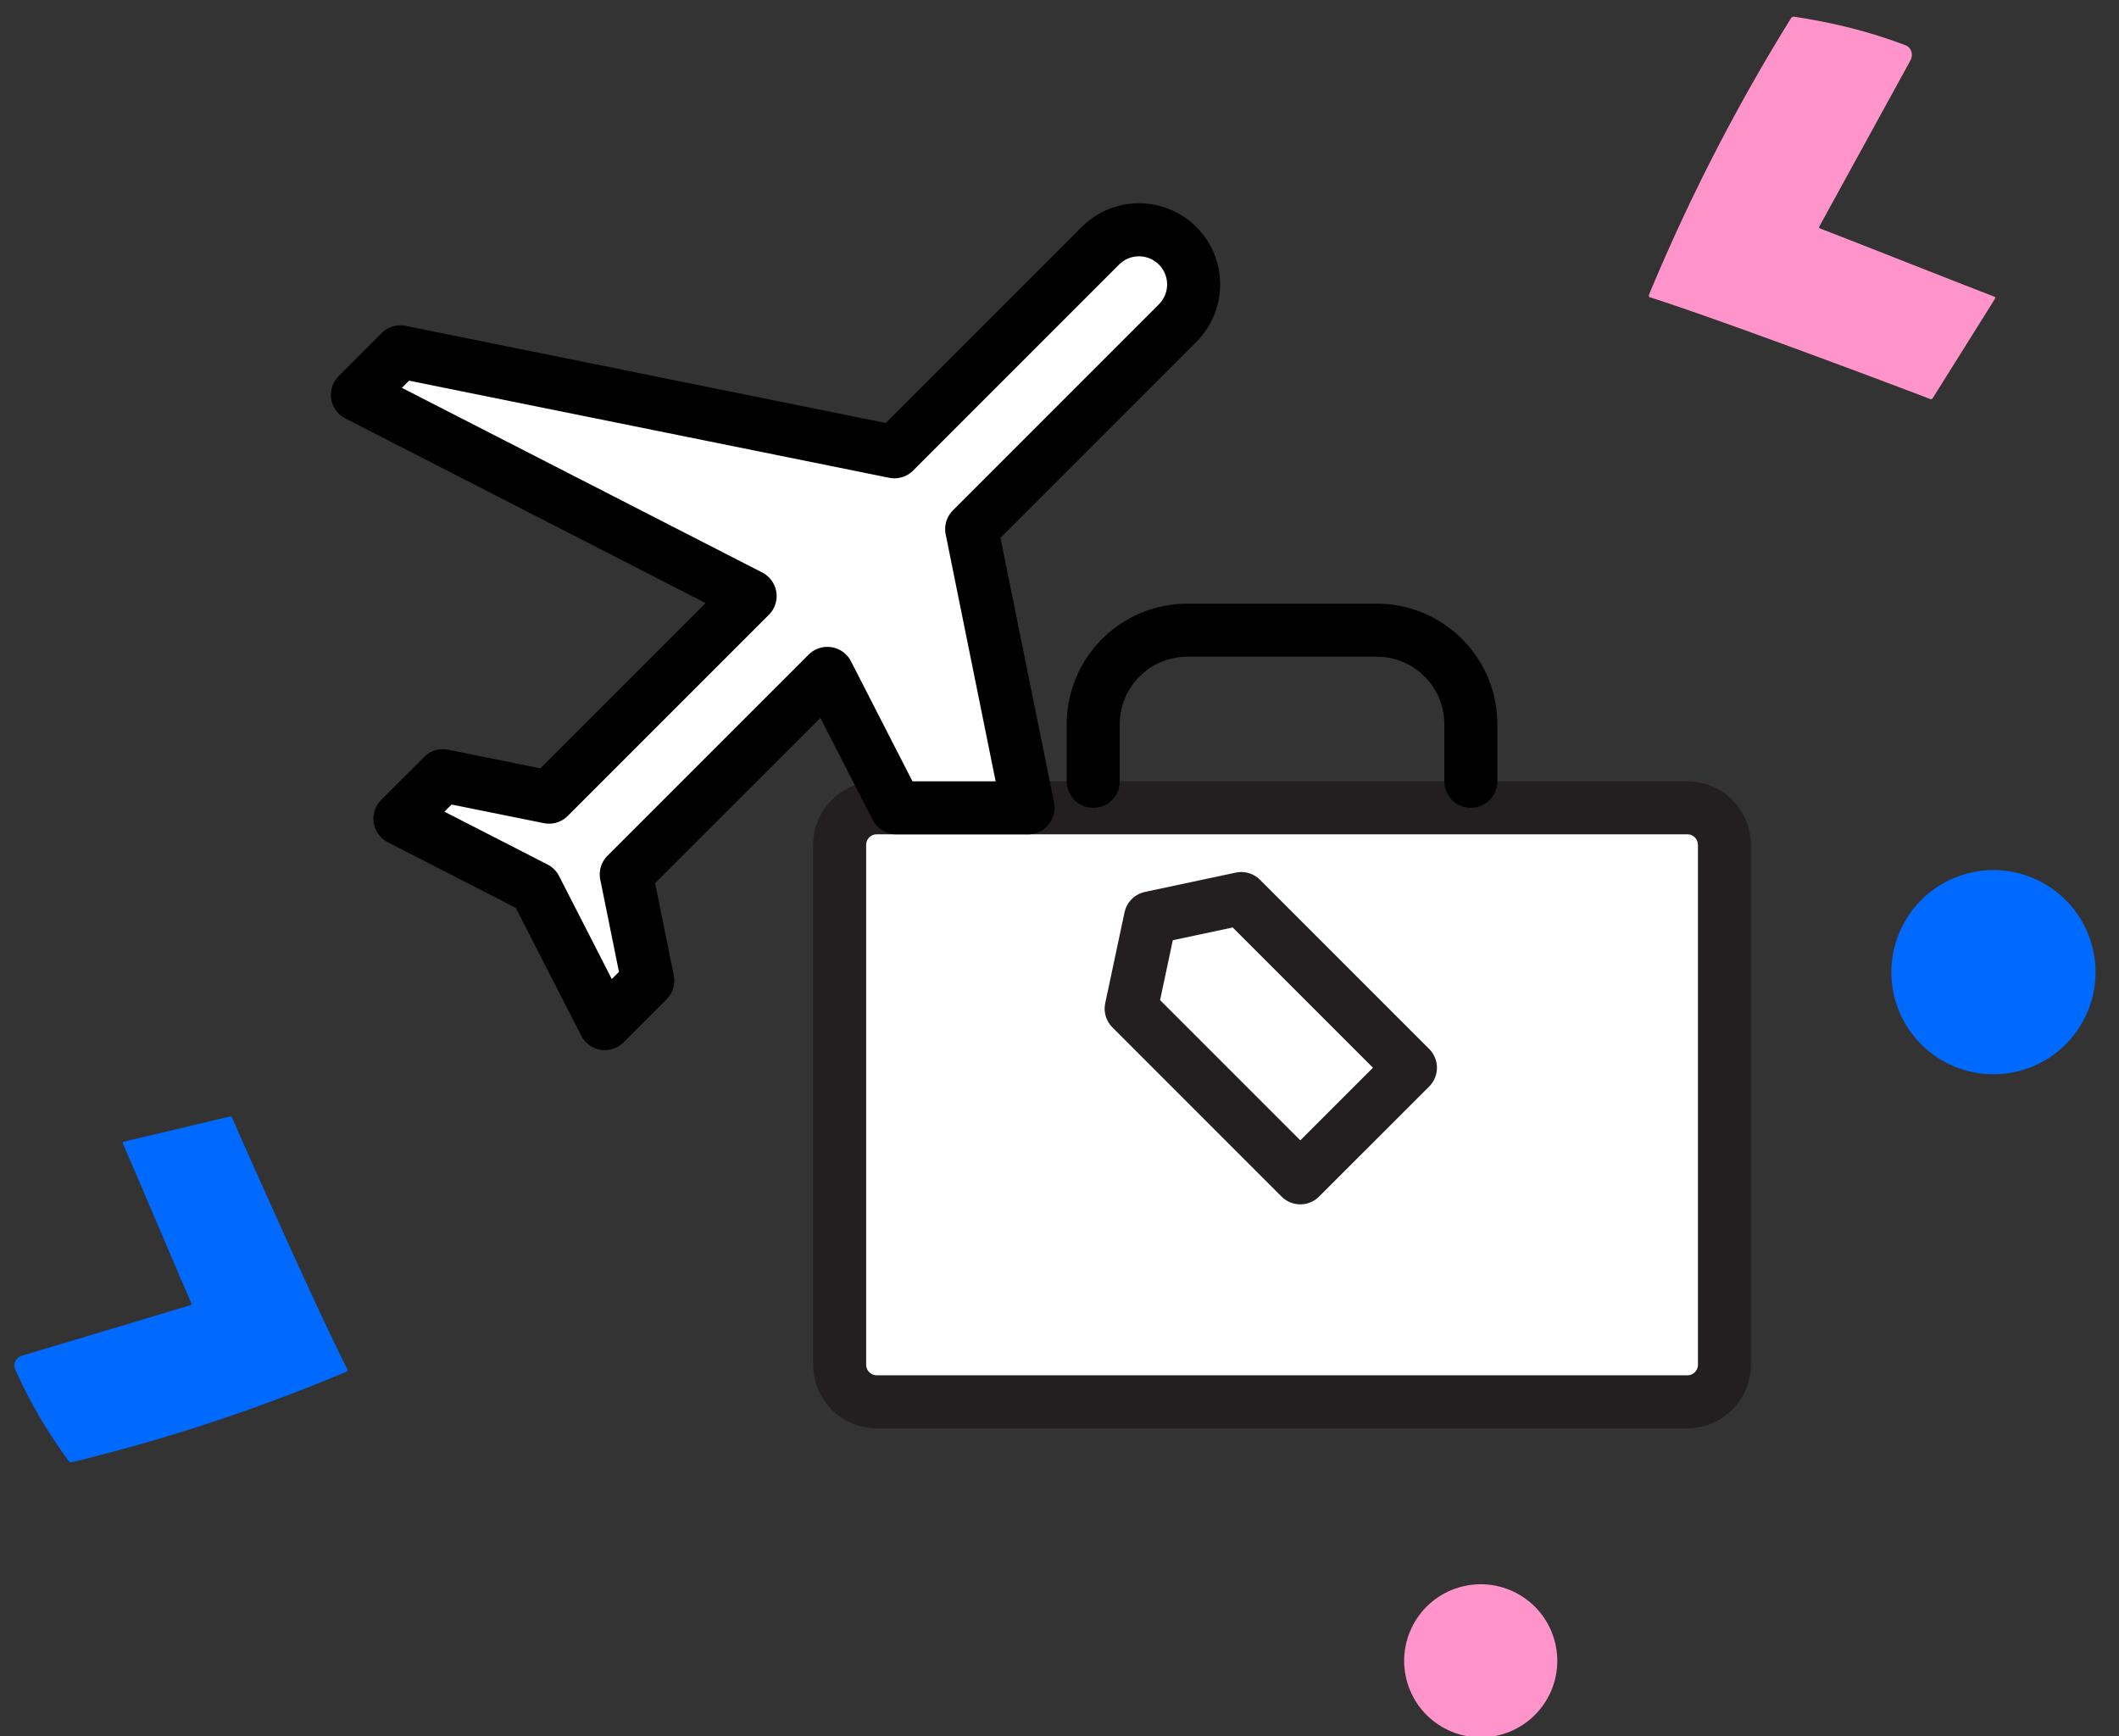 <svg height="68" viewBox="0 0 83 68" width="83" xmlns="http://www.w3.org/2000/svg"><rect x="0" y="0" width="83" height="68" fill="#333333" stroke="none"/><g fill="none" fill-rule="evenodd" transform="translate(-5 -16)"><path d="m0 0h96v96h-96z" opacity=".4"/><path d="m69.645 27.649c-.035.012-.056-.049-.066-.079a75.28 75.28 0 0 1 5.573-10.854c.024-.042.06-.054.095-.066 1.574.236 2.993.594 4.349 1.108.263.079.356.351.243.593l-3.572 6.51c-.025.042-.014.073.031.09 1.993.77 4.817 1.896 6.81 2.665.045.018.056.048.031.09l-2.434 3.885c-.024.042-.06.054-.105.036-.41-.164-7.998-3.034-10.955-3.978z" fill="#ff94ca" fill-rule="nonzero"/><path d="m18.599 69.619c.03.015.004.069-.009.096a69.976 69.976 0 0 1 -10.775 3.555c-.044.012-.075-.003-.106-.018-.868-1.191-1.556-2.361-2.1-3.594-.119-.225 0-.468.233-.554l6.612-1.982c.044-.012.057-.04.04-.081-.791-1.82-1.886-4.425-2.677-6.245-.017-.042-.004-.07.04-.081l4.142-.984c.044-.012.075.003.092.045.16.378 3.206 7.271 4.508 9.842z" fill="#006aff" fill-rule="nonzero"/><circle cx="83.068" cy="54.032" fill="#006aff" r="4" transform="matrix(-.292 -.956 .956 -.292 55.684 149.268)"/><circle cx="63" cy="81" fill="#ff94ca" r="3" transform="matrix(-.292 -.956 .956 -.292 3.959 164.929)"/><g stroke-linecap="round" stroke-linejoin="round" stroke-width="2.077" transform="translate(19 25)"><path d="m52.092 22.638h-31.75c-.803 0-1.454.651-1.454 1.454v20.358c0 .804.651 1.455 1.455 1.455h31.749c.803 0 1.454-.651 1.454-1.455v-20.358c0-.802-.652-1.454-1.454-1.454z" fill="#fff" stroke="#231f20"/><path d="m36.932 37.132-6.625-6.626.756-3.557 3.557-.756 6.626 6.626z" fill="#fff" stroke="#231f20"/><g stroke="#000"><path d="m43.612 21.6v-2.237c0-2.028-1.651-3.68-3.68-3.68h-7.43a3.685 3.685 0 0 0 -3.68 3.68v2.237"/><path d="m18.408 17.374 2.697 5.265h5.163l-2.208-10.916 8.067-8.069a2.14 2.14 0 1 0 -3.027-3.026l-8.067 8.067-19.35-3.914-1.683 1.683 15.381 7.882-7.876 7.876-4.157-.84-1.683 1.682 5.308 2.72 2.717 5.306 1.683-1.683-.842-4.158 7.876-7.875z" fill="#fff"/></g></g></g></svg>